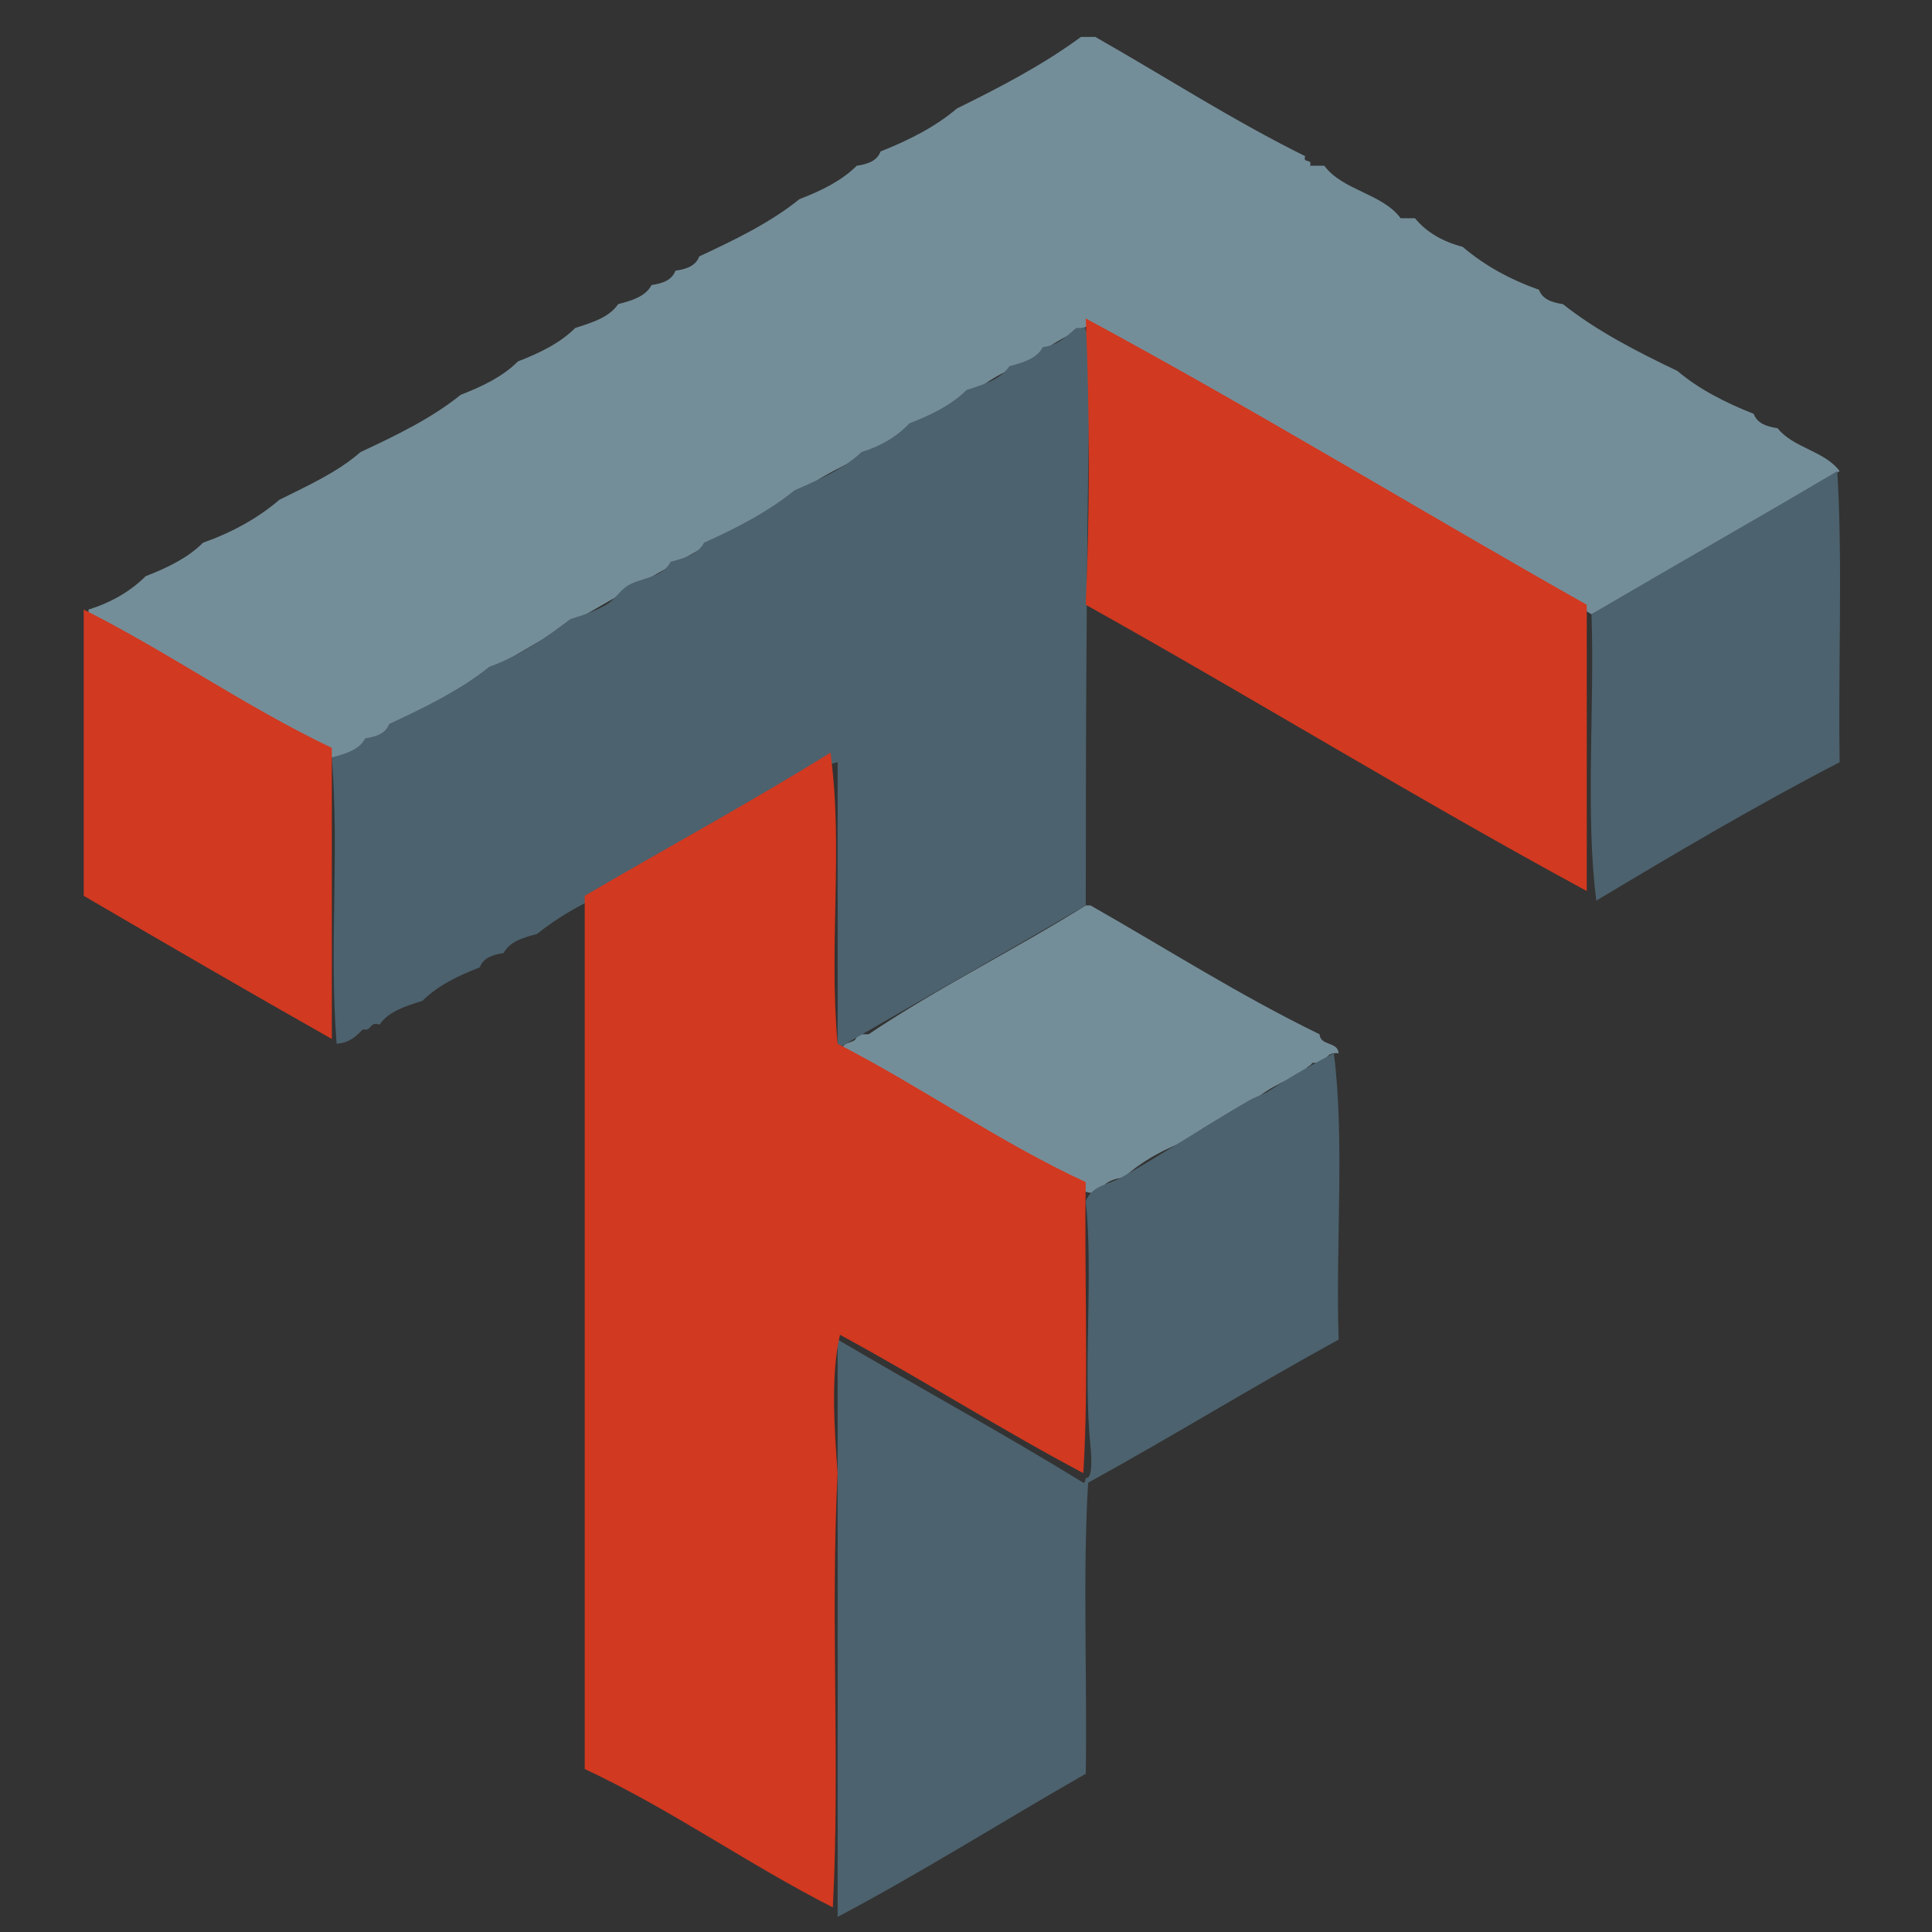 <?xml version="1.0" encoding="utf-8"?>
<!DOCTYPE svg PUBLIC "-//W3C//DTD SVG 1.1//EN" "http://www.w3.org/Graphics/SVG/1.1/DTD/svg11.dtd">
<svg version="1.1" id="tensorflow" xmlns="http://www.w3.org/2000/svg" xmlns:xlink="http://www.w3.org/1999/xlink" x="100%" y="100%"
	 width="100%" height="100%" viewBox="0 0 100 100" enable-background="new 0 0 100 100" xml:space="preserve">
<rect x="0" y="0" width="100" height="100" fill="#333333" stroke="none"/>
<g>
	<path fill-rule="evenodd" clip-rule="evenodd" fill="#748E99" d="M95.22,24.387c-4.277,2.474-8.537,4.964-12.843,7.409
		c-8.489-5.135-17.348-9.901-25.809-15.065c-0.996,0.528-2.116,0.93-2.84,1.729c-1.261,0.551-2.528,1.095-3.458,1.976
		c-1.629,0.84-3.34,1.6-4.693,2.717c-1.641,0.83-3.369,1.57-4.692,2.717c-7.896,4.288-15.545,8.822-23.215,13.336
		c-0.247,0-0.494,0-0.741,0c-2.172-1.86-5.243-2.824-7.409-4.692c-0.247,0-0.494,0-0.741,0c-1.178-1.044-2.646-1.798-4.198-2.47
		c0-0.165,0-0.33,0-0.494c1.195-0.369,2.178-0.951,2.963-1.729c1.129-0.435,2.182-0.947,2.964-1.729
		c1.519-0.539,2.843-1.273,3.952-2.222c1.482-0.74,3.016-1.43,4.199-2.47c1.852-0.864,3.684-1.749,5.186-2.964
		c1.128-0.436,2.181-0.946,2.963-1.729c1.129-0.436,2.182-0.947,2.964-1.729c0.87-0.282,1.761-0.545,2.222-1.235
		c0.718-0.189,1.418-0.393,1.729-0.988c0.576-0.083,1.06-0.257,1.235-0.741c0.575-0.083,1.06-0.257,1.234-0.741
		c1.853-0.864,3.685-1.749,5.186-2.964c1.13-0.435,2.182-0.947,2.965-1.729c0.576-0.083,1.06-0.257,1.234-0.741
		c1.475-0.583,2.84-1.277,3.952-2.223c2.262-1.113,4.478-2.273,6.422-3.705c0.247,0,0.494,0,0.74,0
		c3.623,2.058,7.068,4.293,10.866,6.174c-0.152,0.399,0.4,0.095,0.247,0.494c0.247,0,0.494,0,0.742,0
		c0.943,1.279,3.008,1.437,3.951,2.717c0.247,0,0.494,0,0.74,0c0.596,0.723,1.428,1.207,2.471,1.482
		c1.109,0.949,2.432,1.683,3.951,2.222c0.175,0.484,0.659,0.658,1.234,0.741c1.746,1.383,3.81,2.448,5.928,3.458
		c1.112,0.946,2.478,1.639,3.952,2.223c0.173,0.484,0.659,0.659,1.234,0.741C92.803,23.182,94.453,23.341,95.22,24.387z"/>
	<path fill-rule="evenodd" clip-rule="evenodd" fill="#748E99" d="M69.288,54.518c-0.474-0.061-0.654,0.172-0.741,0.494
		c-0.206,0-0.412,0-0.618,0c-0.094,0.193-0.392,0.186-0.371,0.494c-1.128,0.436-2.18,0.947-2.962,1.729
		c-1.021,0.545-2.24,0.889-2.966,1.729c-1.336,0.477-2.504,1.119-3.457,1.977c-0.575,0.082-1.06,0.256-1.234,0.742
		c-0.888,0.287-1.331-0.467-1.729-0.742c-0.421-0.293-1.082-0.271-1.481-0.494c-0.137-0.076-0.127-0.406-0.248-0.494
		c-0.282-0.203-0.775-0.123-0.988-0.246c-0.123-0.074-0.113-0.402-0.246-0.496c-0.376-0.26-1.031-0.244-1.482-0.492
		c-0.146-0.08-0.071-0.369-0.247-0.494c-0.222-0.16-0.755-0.107-0.988-0.248c-0.139-0.082-0.124-0.408-0.247-0.494
		c-0.415-0.287-1.037-0.246-1.481-0.492c-0.145-0.082-0.104-0.395-0.248-0.494c-0.402-0.281-1.055-0.258-1.482-0.496
		c-0.159-0.086-0.08-0.373-0.247-0.492c-0.259-0.186-0.75-0.105-0.988-0.248c-0.495-0.293-0.723-0.736-1.235-0.986
		c0.051-0.444,0.792-0.196,0.741-0.742c0.206,0,0.411,0,0.617,0c3.568-2.4,7.562-4.375,11.238-6.668c0.082,0,0.165,0,0.247,0
		c3.938,2.237,7.7,4.648,11.854,6.668C68.337,54.15,69.248,53.898,69.288,54.518z"/>
</g>
<g>
	<path fill-rule="evenodd" clip-rule="evenodd" fill="#4C626E" d="M56.198,46.861c-4.259,2.493-8.576,4.928-12.843,7.41
		c0-4.94,0-9.881,0-14.82c-0.717,0.189-1.418,0.395-1.729,0.988c-1.26,0.55-2.528,1.095-3.458,1.976
		c-0.553-0.183-0.379,0.362-0.864,0.247c-1.564,1.194-3.61,1.905-5.063,3.211c-1.667,0.638-3.167,1.443-4.445,2.47
		c-0.717,0.188-1.418,0.393-1.729,0.987c-0.575,0.084-1.06,0.257-1.234,0.741c-1.128,0.436-2.182,0.947-2.963,1.729
		c-0.871,0.281-1.761,0.544-2.223,1.235c-0.553-0.184-0.38,0.36-0.864,0.246c-0.347,0.354-0.697,0.703-1.359,0.742
		c-0.394-5.027,0.145-9.703-0.247-14.82c0.717-0.188,1.418-0.393,1.729-0.988c0.576-0.083,1.06-0.257,1.235-0.741
		c1.853-0.865,3.685-1.749,5.187-2.963c1.631-0.592,2.934-1.512,4.198-2.47c0.643-0.188,1.289-0.417,1.852-0.741
		c0.431-0.248,0.734-0.764,1.112-0.988c0.736-0.437,1.779-0.383,2.223-1.235c0.717-0.189,1.417-0.394,1.729-0.988
		c1.705-0.764,3.328-1.612,4.693-2.716c1.26-0.552,2.527-1.095,3.458-1.976c1.003-0.313,1.836-0.799,2.47-1.482
		c1.128-0.436,2.181-0.947,2.963-1.729c0.871-0.282,1.761-0.544,2.223-1.234c0.717-0.189,1.418-0.394,1.729-0.988
		c0.813-0.094,1.234-0.578,1.729-0.988c0.082,0,0.164,0,0.247,0c0.4-0.152,0.095,0.399,0.494,0.247
		C56.251,26.516,56.202,35.941,56.198,46.861z"/>
	<path fill-rule="evenodd" clip-rule="evenodd" fill="#4C626E" d="M95.097,24.387c0.288,4.775,0.041,10.084,0.123,15.065
		c-4.339,2.248-8.477,4.697-12.595,7.163c-0.572-4.422-0.088-9.919-0.248-14.818C86.591,29.3,90.884,26.885,95.097,24.387z"/>
	<path fill-rule="evenodd" clip-rule="evenodd" d="M635.204,931.48C633.006,929.307,636.102,923.305,635.204,931.48L635.204,931.48z
		"/>
	<path fill-rule="evenodd" clip-rule="evenodd" d="M583.074,946.541C587.604,943.953,585.589,949.336,583.074,946.541
		L583.074,946.541z"/>
	<path fill-rule="evenodd" clip-rule="evenodd" fill="#FFFFFF" d="M635.204,931.48C636.102,923.305,633.006,929.307,635.204,931.48
		L635.204,931.48z"/>
	<path fill-rule="evenodd" clip-rule="evenodd" fill="#4C626E" d="M56.198,62.174c0.317-0.82,1.192-0.863,1.852-1.234
		c1.984-1.115,4.394-2.703,6.546-3.951c0.416-0.242,0.768-0.307,1.234-0.617c0.866-0.578,2.149-1.316,3.209-1.854
		c0.571,4.422,0.087,9.918,0.249,14.818c-4.387,2.406-8.586,5-12.967,7.41c-0.288,4.775-0.041,10.084-0.123,15.064
		c-4.296,2.455-8.431,5.072-12.843,7.41c0-9.961,0-19.924,0-29.885c4.221,2.488,8.563,4.855,12.719,7.41
		c0.121-0.004,0.095-0.152,0.124-0.248c0.371,0.076,0.297-1.102,0.247-1.605C56.048,70.979,56.599,65.932,56.198,62.174z"/>
	<path fill-rule="evenodd" clip-rule="evenodd" fill="#FFFFFF" d="M583.074,946.541
		C585.589,949.336,587.604,943.953,583.074,946.541L583.074,946.541z"/>
</g>
<g>
	<path fill-rule="evenodd" clip-rule="evenodd" fill="#D13920" d="M56.198,16.483c8.822,4.761,17.247,9.919,25.933,14.819
		c0,4.939,0,9.878,0,14.818c-8.81-4.775-17.22-9.949-25.933-14.818C56.413,26.448,56.403,21.245,56.198,16.483z"/>
	<path fill-rule="evenodd" clip-rule="evenodd" fill="#D13920" d="M4.333,31.549c4.434,2.234,8.331,5.006,12.843,7.162
		c0,5.022,0,10.043,0,15.066c-4.313-2.438-8.581-4.92-12.843-7.41C4.333,41.428,4.333,36.488,4.333,31.549z"/>
	<path fill-rule="evenodd" clip-rule="evenodd" fill="#D13920" d="M42.985,38.958c0.673,4.945-0.097,9.892,0.37,15.067
		c4.404,2.264,8.288,5.047,12.843,7.162c-0.083,4.98,0.165,10.289-0.124,15.064c-4.303-2.283-8.326-4.846-12.595-7.162
		c-0.5,2.137-0.278,4.982-0.124,7.162c-0.381,7.656,0.136,14.955-0.247,22.475c-4.425-2.244-8.3-5.037-12.842-7.162
		c0-15.066,0-30.131,0-45.197C34.497,43.89,38.845,41.528,42.985,38.958z"/>
</g>
</svg>
